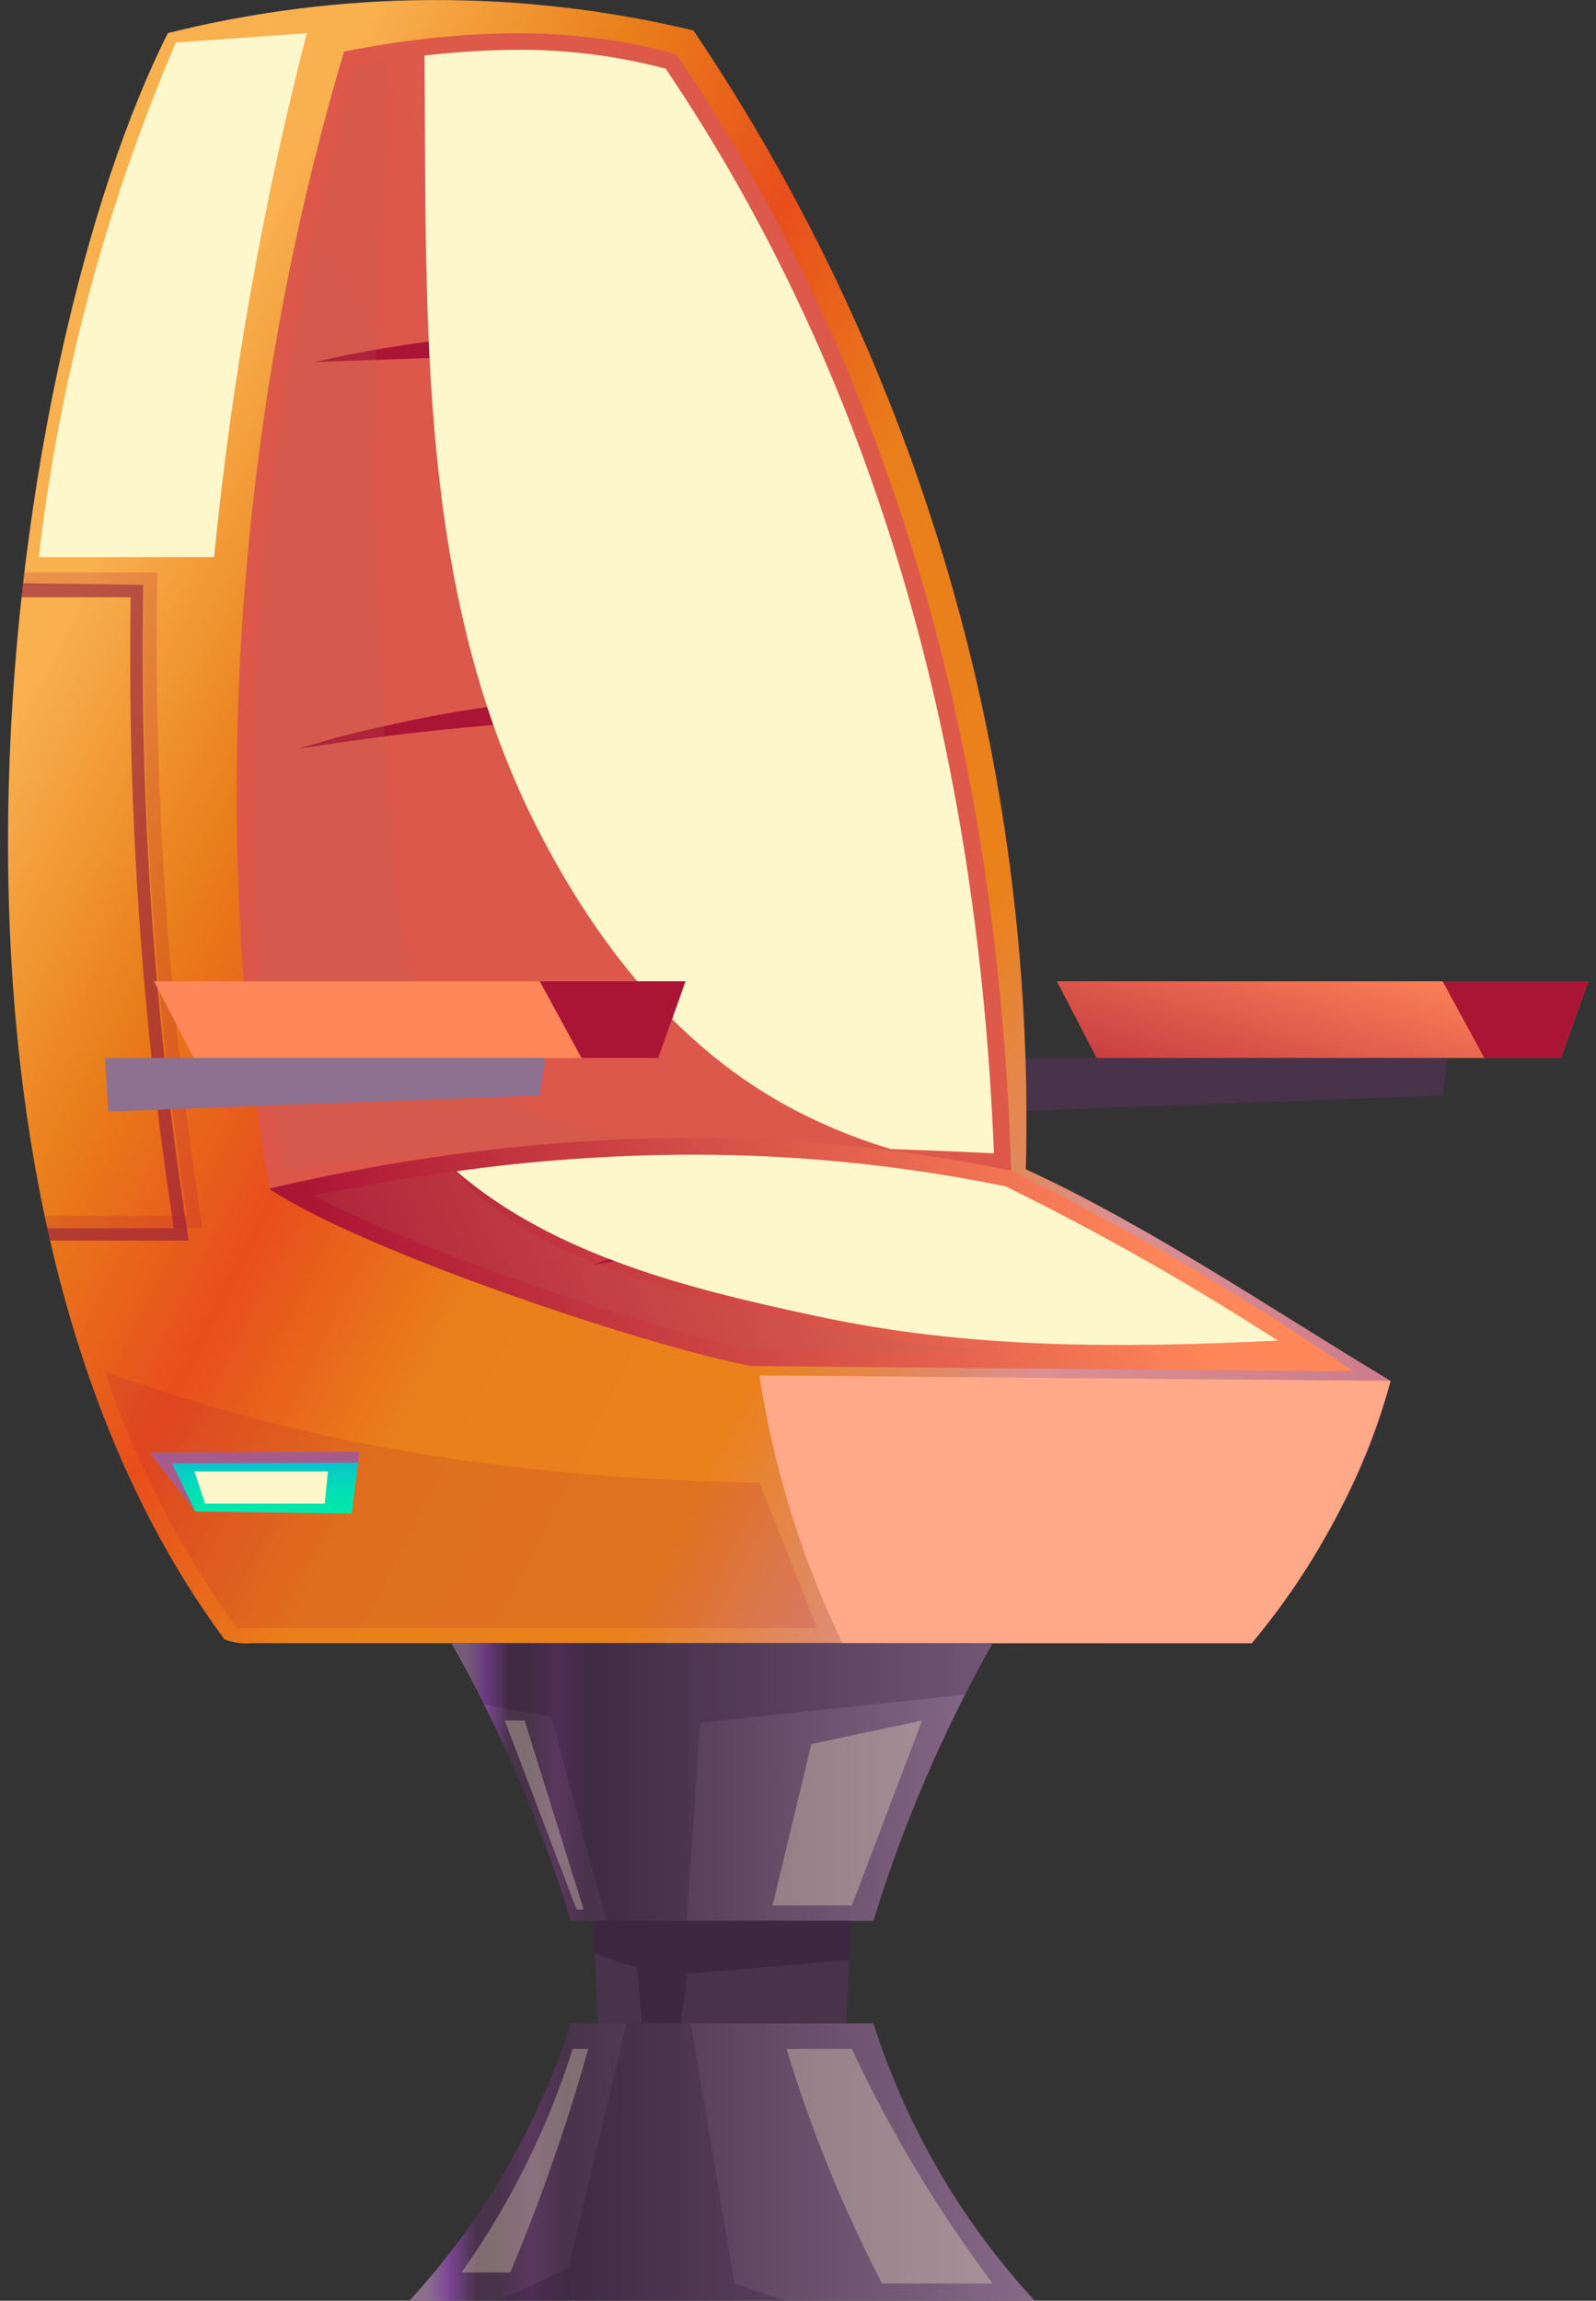 <svg width="111" height="160" viewBox="0 0 111 160" fill="none" xmlns="http://www.w3.org/2000/svg">
<rect x="0" y="0" width="111" height="160" fill="#333333" stroke="none"/>
<g clip-path="url(#clip0_139_181)">
<path d="M108.559 73.574H76.268L73.506 68.242H110.454L108.559 73.574Z" fill="url(#paint0_linear_139_181)"/>
<path d="M108.559 73.574H103.231L100.33 68.242H110.454L108.559 73.574Z" fill="#AB1535"/>
<path d="M70.085 73.574H100.7L100.33 76.177L70.328 77.294L70.085 73.574Z" fill="#48334A"/>
<path d="M96.713 96.03C94.875 103.02 91.501 108.559 87.063 114.271H17.43C16.813 114.33 16.191 114.239 15.616 114.006C-7.995 82.176 0.534 24.356 11.675 2.303C23.666 -0.7 36.209 -0.763 48.23 2.119C63.987 25.491 72.065 53.166 71.345 81.313C80.047 85.332 88.53 91.113 96.713 96.03Z" fill="url(#paint1_linear_139_181)"/>
<path d="M70.328 81.416C52.992 80.564 35.876 80.265 18.736 82.649C14.31 56.888 16.483 28.64 23.926 3.581C31.542 2.096 39.574 1.635 47.04 3.789C62.943 27.189 69.472 54.124 70.328 81.416Z" fill="url(#paint2_linear_139_181)"/>
<path d="M54.564 24.183L38.233 24.609L21.915 25.173C21.915 25.173 23.706 24.724 26.63 24.229C30.451 23.58 34.313 23.195 38.187 23.078C42.065 22.967 45.946 23.121 49.802 23.538C52.761 23.78 54.564 24.183 54.564 24.183Z" fill="#AB1535"/>
<path d="M64.514 50.266L62.781 50.151C61.625 50.071 60.053 49.978 58.066 49.898C54.078 49.714 48.589 49.644 42.544 49.898C36.5 50.151 31.033 50.669 27.115 51.164C25.139 51.418 23.533 51.637 22.492 51.809L20.77 52.063L22.435 51.579C23.51 51.257 25.081 50.842 27.058 50.428C37.294 48.111 47.868 47.674 58.262 49.138C60.25 49.426 61.845 49.702 62.885 49.932L64.514 50.266Z" fill="#AB1535"/>
<g style="mix-blend-mode:multiply" opacity="0.2">
<path d="M29.612 70.569C27.74 66.849 27.485 62.151 27.197 58.062C26.757 51.925 26.411 45.752 26.122 39.637C25.567 27.776 26.78 16.099 26.861 4.272C26.191 4.376 25.521 4.48 24.839 4.606C17.488 29.688 15.674 56.888 19.696 81.359C28.981 80.205 38.33 79.636 47.687 79.654C40.129 79.067 32.894 77.087 29.612 70.569Z" fill="#B86053"/>
</g>
<path style="mix-blend-mode:overlay" d="M37.609 58.062C41.492 65.536 46.855 72.457 54.333 76.683C56.747 78.037 59.306 79.118 61.96 79.908C64.272 79.988 66.583 80.081 69.126 80.207C67.97 50.957 60.342 25.588 46.3 4.779C42.908 3.88 39.409 3.439 35.899 3.466C33.766 3.48 31.636 3.614 29.519 3.869C29.693 22.168 28.907 41.342 37.609 58.062Z" fill="url(#paint3_linear_139_181)"/>
<path d="M94.147 95.374C86.556 90.155 78.595 85.49 70.328 81.416C53.408 77.858 35.91 78.63 18.713 82.66C25.151 86.99 45.006 93.635 52.229 94.993L94.147 95.374Z" fill="url(#paint4_linear_139_181)"/>
<path d="M77.239 87.52L75.817 87.37C74.893 87.278 73.506 87.151 71.934 87.036C68.652 86.771 64.133 86.564 59.141 86.575C54.894 86.562 50.65 86.777 46.428 87.22C44.798 87.393 43.48 87.577 42.567 87.739L41.157 87.969L42.475 87.52C43.718 87.07 44.983 86.686 46.266 86.368C50.492 85.427 54.81 84.964 59.141 84.986C63.47 84.983 67.79 85.4 72.038 86.23C73.656 86.541 74.962 86.863 75.852 87.105L77.239 87.52Z" fill="#AB1535"/>
<path style="mix-blend-mode:overlay" d="M56.806 91.527C67.439 93.83 77.99 93.75 88.796 93.232C88.833 93.231 88.869 93.239 88.903 93.252C88.936 93.266 88.967 93.287 88.993 93.312C82.864 89.346 76.508 85.739 69.958 82.51C62.734 81.026 55.376 80.285 47.999 80.299C42.563 80.317 37.134 80.701 31.75 81.451C38.546 87.335 48.173 89.696 56.806 91.527Z" fill="url(#paint5_linear_139_181)"/>
<g style="mix-blend-mode:multiply" opacity="0.2">
<path d="M54.691 91.677C46.959 89.811 37.112 87.692 31.577 81.439C28.341 81.892 25.085 82.46 21.811 83.144C29.543 87.186 45.63 92.564 52.333 93.842L68.513 93.992C63.858 93.539 59.239 92.766 54.691 91.677Z" fill="#B86053"/>
</g>
<path d="M52.819 95.65C53.807 102.108 55.755 108.384 58.597 114.271H87.062C91.528 108.933 94.816 102.718 96.713 96.03L52.819 95.65Z" fill="#FFA989"/>
<g style="mix-blend-mode:screen" opacity="0.6">
<path d="M13.12 86.276H3.481L3.284 85.412H12.091C9.857 70.897 8.852 56.22 9.086 41.537H1.47L1.574 40.57L9.964 40.674V41.111C9.715 56.062 10.747 71.006 13.05 85.781L13.12 86.276Z" fill="#8F1640"/>
</g>
<g style="mix-blend-mode:multiply" opacity="0.2">
<path d="M14.033 85.412H3.192V84.549H13.016C10.778 70.034 9.769 55.357 9.999 40.674H1.62V39.81H10.935V40.305C10.686 55.255 11.718 70.2 14.021 84.975L14.033 85.412Z" fill="#AB1535"/>
</g>
<path d="M58.782 142.484H41.654L41.192 132.051H59.245L58.782 142.484Z" fill="#48334A"/>
<path d="M60.747 133.583H39.701C37.637 126.866 34.851 120.392 31.392 114.271H69.045C65.586 120.39 62.804 126.866 60.747 133.583Z" fill="url(#paint6_linear_139_181)"/>
<path d="M60.747 140.711H39.701C37.403 147.875 33.57 154.457 28.468 160H71.969C66.857 154.466 63.026 147.881 60.747 140.711Z" fill="url(#paint7_linear_139_181)"/>
<g style="mix-blend-mode:multiply" opacity="0.2">
<path d="M67.15 117.841L48.693 119.81L47.768 133.56H42.175L38.326 119.361L33.634 118.532L31.392 114.271H69.045L67.15 117.841Z" fill="#1D0C27"/>
</g>
<g style="mix-blend-mode:multiply" opacity="0.2">
<path d="M43.573 140.711L39.528 157.743L34.616 160H54.702L51.085 158.825L48.057 140.711H43.573Z" fill="#1D0C27"/>
</g>
<g style="mix-blend-mode:overlay" opacity="0.3">
<path d="M56.425 121.284L53.732 132.512H59.245L64.133 119.649L56.425 121.284Z" fill="#FFF7CC"/>
</g>
<g style="mix-blend-mode:overlay" opacity="0.3">
<path d="M59.244 142.484C61.939 148.245 65.224 153.713 69.045 158.802H61.348C58.632 153.579 56.407 148.117 54.702 142.484H59.244Z" fill="#FFF7CC"/>
</g>
<g style="mix-blend-mode:overlay" opacity="0.3">
<path d="M39.828 142.484C38.08 148.036 35.471 153.282 32.097 158.031H35.495C37.616 152.963 39.426 147.771 40.915 142.484H39.828Z" fill="#FFF7CC"/>
</g>
<g style="mix-blend-mode:overlay" opacity="0.3">
<path d="M35.102 119.649L40.106 132.8H40.591L36.488 119.649H35.102Z" fill="#FFF7CC"/>
</g>
<g style="mix-blend-mode:multiply" opacity="0.3">
<path d="M59.175 133.56L59.059 136.301L47.814 137.268L47.329 140.711H44.659L44.301 136.83L41.354 135.874L41.261 133.56H59.175Z" fill="#1D0C27"/>
</g>
<path style="mix-blend-mode:screen" d="M12.23 2.959L21.337 2.303C18.26 14.267 16.104 26.448 14.888 38.739H2.695C4.133 26.418 7.344 14.368 12.23 2.959Z" fill="url(#paint8_linear_139_181)"/>
<g style="mix-blend-mode:multiply" opacity="0.15">
<path d="M7.295 95.374C9.442 101.744 12.531 107.76 16.46 113.223H56.818L52.819 103.101C36.153 102.882 20.921 100.394 7.295 95.374Z" fill="#AB1535"/>
</g>
<path d="M24.457 105.254L24.989 100.959L10.438 101.039L13.582 105.116L24.457 105.254Z" fill="url(#paint9_linear_139_181)"/>
<path d="M10.438 101.039L13.582 105.116L11.964 101.765L24.896 101.719L24.989 100.959L10.438 101.039Z" fill="#A85A8D"/>
<path style="mix-blend-mode:overlay" d="M13.524 102.329L14.252 104.563H22.585L22.805 102.329H13.524Z" fill="url(#paint10_linear_139_181)"/>
<path d="M45.78 73.574H13.478L10.716 68.242H47.676L45.78 73.574Z" fill="url(#paint11_linear_139_181)"/>
<path d="M45.78 73.574H40.441L37.54 68.242H47.676L45.78 73.574Z" fill="#AB1535"/>
<path d="M7.295 73.574H37.91L37.54 76.177L7.538 77.294L7.295 73.574Z" fill="#8E7090"/>
</g>
<defs>
<linearGradient id="paint0_linear_139_181" x1="93.061" y1="64.672" x2="86.608" y2="86.139" gradientUnits="userSpaceOnUse">
<stop stop-color="#FF8759"/>
<stop offset="0.94" stop-color="#AB1535"/>
</linearGradient>
<linearGradient id="paint1_linear_139_181" x1="-6.909" y1="38.347" x2="114.273" y2="100.263" gradientUnits="userSpaceOnUse">
<stop offset="0.09" stop-color="#F9B04F"/>
<stop offset="0.21" stop-color="#E97F1A"/>
<stop offset="0.32" stop-color="#E84E1C"/>
<stop offset="0.43" stop-color="#E97F1A"/>
<stop offset="0.55" stop-color="#EA811B"/>
<stop offset="0.58" stop-color="#EA811B"/>
<stop offset="0.71" stop-color="#DA9092"/>
<stop offset="0.88" stop-color="#CC7A8B"/>
<stop offset="0.99" stop-color="#C77288"/>
</linearGradient>
<linearGradient id="paint2_linear_139_181" x1="2838.21" y1="2139.09" x2="-283.401" y2="3926.73" gradientUnits="userSpaceOnUse">
<stop stop-color="#FF8759"/>
<stop offset="0.94" stop-color="#AB1535"/>
</linearGradient>
<linearGradient id="paint3_linear_139_181" x1="67.866" y1="-3.144" x2="44.319" y2="54.69" gradientUnits="userSpaceOnUse">
<stop stop-color="#FFF7CC"/>
<stop offset="1" stop-color="#FFF7CC"/>
</linearGradient>
<linearGradient id="paint4_linear_139_181" x1="78.094" y1="79.321" x2="29.232" y2="101.332" gradientUnits="userSpaceOnUse">
<stop stop-color="#FF8759"/>
<stop offset="1" stop-color="#AB1535"/>
</linearGradient>
<linearGradient id="paint5_linear_139_181" x1="3744.51" y1="886.966" x2="3679.95" y2="1205.4" gradientUnits="userSpaceOnUse">
<stop stop-color="#FFF7CC"/>
<stop offset="1" stop-color="#FFF7CC"/>
</linearGradient>
<linearGradient id="paint6_linear_139_181" x1="72.42" y1="123.921" x2="30.86" y2="123.921" gradientUnits="userSpaceOnUse">
<stop stop-color="#8E7090"/>
<stop offset="0.76" stop-color="#48334A"/>
<stop offset="0.81" stop-color="#5A375E"/>
<stop offset="0.86" stop-color="#48334A"/>
<stop offset="0.89" stop-color="#48334A"/>
<stop offset="0.93" stop-color="#7C4695"/>
<stop offset="0.96" stop-color="#8B6F8B"/>
<stop offset="0.99" stop-color="#8E7090"/>
<stop offset="1" stop-color="#AD88AF"/>
</linearGradient>
<linearGradient id="paint7_linear_139_181" x1="75.868" y1="150.35" x2="27.854" y2="150.35" gradientUnits="userSpaceOnUse">
<stop stop-color="#8E7090"/>
<stop offset="0.76" stop-color="#48334A"/>
<stop offset="0.81" stop-color="#5A375E"/>
<stop offset="0.86" stop-color="#48334A"/>
<stop offset="0.89" stop-color="#48334A"/>
<stop offset="0.93" stop-color="#7C4695"/>
<stop offset="0.96" stop-color="#8B6F8B"/>
<stop offset="0.99" stop-color="#8E7090"/>
<stop offset="1" stop-color="#AD88AF"/>
</linearGradient>
<linearGradient id="paint8_linear_139_181" x1="291.083" y1="-148.541" x2="-216.552" y2="985.546" gradientUnits="userSpaceOnUse">
<stop stop-color="#FFF7CC"/>
<stop offset="1" stop-color="#FFF7CC"/>
</linearGradient>
<linearGradient id="paint9_linear_139_181" x1="17.72" y1="106.705" x2="17.72" y2="100.417" gradientUnits="userSpaceOnUse">
<stop stop-color="#00EBAA"/>
<stop offset="0.29" stop-color="#01E8AD"/>
<stop offset="0.5" stop-color="#03DEB5"/>
<stop offset="0.69" stop-color="#08CEC3"/>
<stop offset="0.87" stop-color="#0EB7D6"/>
<stop offset="1" stop-color="#14A2E9"/>
</linearGradient>
<linearGradient id="paint10_linear_139_181" x1="203.309" y1="302.948" x2="112.492" y2="304.875" gradientUnits="userSpaceOnUse">
<stop stop-color="#FFF7CC"/>
<stop offset="1" stop-color="#FFF7CC"/>
</linearGradient>
<linearGradient id="paint11_linear_139_181" x1="962.063" y1="367.676" x2="957.346" y2="475.873" gradientUnits="userSpaceOnUse">
<stop stop-color="#FF8759"/>
<stop offset="0.94" stop-color="#AB1535"/>
</linearGradient>
<clipPath id="clip0_139_181">
<rect width="109.932" height="160" fill="white" transform="translate(0.534)"/>
</clipPath>
</defs>
</svg>
